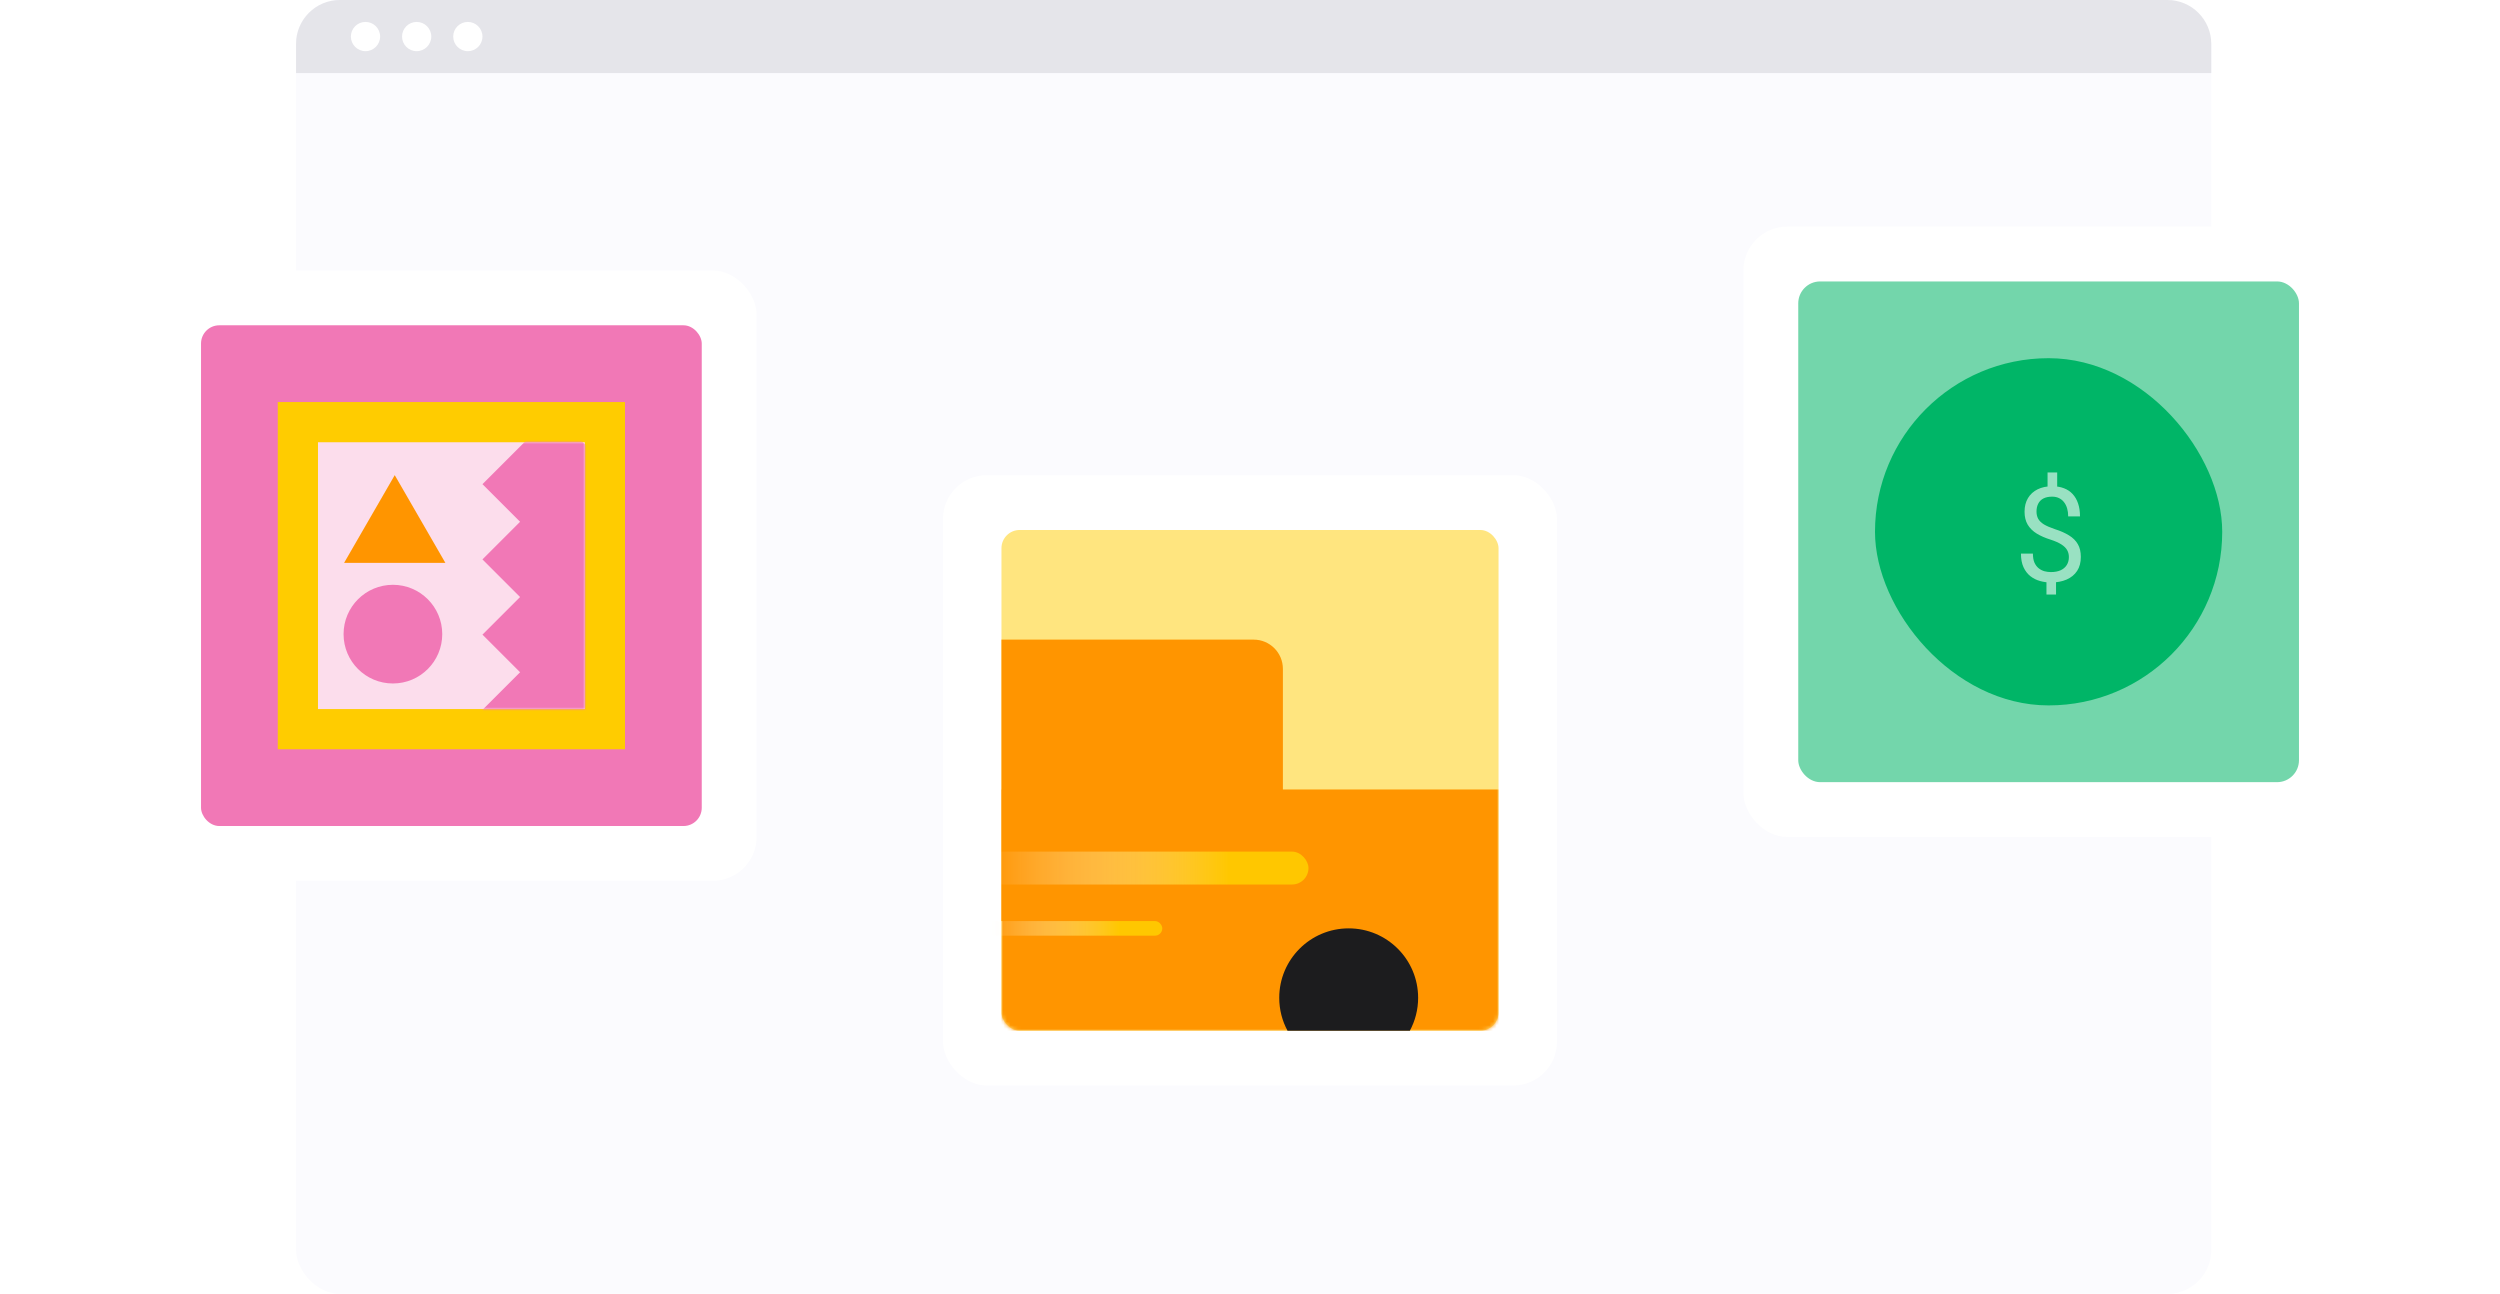 <svg width="684" height="354" viewBox="0 0 684 354" fill="none" xmlns="http://www.w3.org/2000/svg">
<rect x="81" width="524" height="354" rx="12" fill="#FBFBFE"/>
<path d="M81 12C81 5.373 86.373 0 93 0H593C599.627 0 605 5.373 605 12V20H81V12Z" fill="#E5E5EA"/>
<g filter="url(#filter0_d_4097_1182)">
<rect x="258" y="130" width="168" height="167" rx="12" fill="white"/>
</g>
<rect x="274" y="145" width="136" height="137" rx="5" fill="#FFCC00" fill-opacity="0.5"/>
<path d="M274 175H343C347.418 175 351 178.582 351 183V252H274V175Z" fill="#FF9500"/>
<mask id="mask0_4097_1182" style="mask-type:alpha" maskUnits="userSpaceOnUse" x="274" y="145" width="136" height="137">
<rect x="274" y="145" width="136" height="137" rx="5" fill="#FFCC00"/>
</mask>
<g mask="url(#mask0_4097_1182)">
<rect x="274" y="216" width="136" height="66" fill="#FF9500"/>
</g>
<rect x="270" y="252" width="48" height="4" rx="2" fill="url(#paint0_linear_4097_1182)"/>
<rect x="270" y="233" width="88" height="9" rx="4.5" fill="url(#paint1_linear_4097_1182)"/>
<path fill-rule="evenodd" clip-rule="evenodd" d="M385.737 282H352.263C350.819 279.321 350 276.256 350 273C350 262.507 358.507 254 369 254C379.493 254 388 262.507 388 273C388 276.256 387.181 279.321 385.737 282Z" fill="#1C1C1E"/>
<g filter="url(#filter1_d_4097_1182)">
<rect x="40" y="74" width="167" height="167" rx="12" fill="white"/>
</g>
<rect x="55" y="89" width="137" height="137" rx="5" fill="#F178B6"/>
<rect x="76" y="110" width="95" height="95" fill="#FFCC00"/>
<rect x="87" y="121" width="73" height="73" fill="#FCDDEC"/>
<mask id="mask1_4097_1182" style="mask-type:alpha" maskUnits="userSpaceOnUse" x="87" y="121" width="73" height="73">
<rect x="87" y="121" width="73" height="73" fill="#FCDDEC"/>
</mask>
<g mask="url(#mask1_4097_1182)">
<rect x="151.471" y="113" width="27.535" height="27.535" transform="rotate(45 151.471 113)" fill="#F178B6"/>
<rect x="151.471" y="133.584" width="27.535" height="27.535" transform="rotate(45 151.471 133.584)" fill="#F178B6"/>
<rect x="151.471" y="154.168" width="27.535" height="27.535" transform="rotate(45 151.471 154.168)" fill="#F178B6"/>
<rect x="151.471" y="174.751" width="27.535" height="27.535" transform="rotate(45 151.471 174.751)" fill="#F178B6"/>
</g>
<circle cx="107.5" cy="173.5" r="13.5" fill="#F178B6"/>
<path d="M108 130L121.856 154H94.144L108 130Z" fill="#FF9500"/>
<circle cx="100" cy="10" r="4" fill="white"/>
<circle cx="114" cy="10" r="4" fill="white"/>
<circle cx="128" cy="10" r="4" fill="white"/>
<g filter="url(#filter2_d_4097_1182)">
<rect x="477" y="62" width="167" height="167" rx="12" fill="white"/>
</g>
<rect x="492" y="77" width="137" height="137" rx="6" fill="#00B567" fill-opacity="0.55"/>
<rect x="513" y="98" width="95" height="95" rx="47.5" fill="#00B567"/>
<path d="M562.848 129.258V134.619H560.211V129.258H562.848ZM562.531 157.963V162.656H559.912V157.963H562.531ZM566.047 152.408C566.047 151.705 565.889 151.072 565.572 150.51C565.256 149.947 564.734 149.432 564.008 148.963C563.281 148.494 562.309 148.061 561.09 147.662C559.613 147.205 558.336 146.648 557.258 145.992C556.191 145.336 555.365 144.521 554.779 143.549C554.205 142.576 553.918 141.398 553.918 140.016C553.918 138.574 554.229 137.332 554.85 136.289C555.471 135.246 556.35 134.443 557.486 133.881C558.623 133.318 559.959 133.037 561.494 133.037C562.689 133.037 563.756 133.219 564.693 133.582C565.631 133.934 566.422 134.461 567.066 135.164C567.723 135.867 568.221 136.729 568.561 137.748C568.912 138.768 569.088 139.945 569.088 141.281H565.854C565.854 140.496 565.76 139.775 565.572 139.119C565.385 138.463 565.104 137.895 564.729 137.414C564.354 136.922 563.896 136.547 563.357 136.289C562.818 136.02 562.197 135.885 561.494 135.885C560.51 135.885 559.695 136.055 559.051 136.395C558.418 136.734 557.949 137.215 557.645 137.836C557.34 138.445 557.188 139.154 557.188 139.963C557.188 140.713 557.34 141.369 557.645 141.932C557.949 142.494 558.465 143.004 559.191 143.461C559.93 143.906 560.943 144.346 562.232 144.779C563.744 145.26 565.027 145.828 566.082 146.484C567.137 147.129 567.939 147.926 568.49 148.875C569.041 149.812 569.316 150.979 569.316 152.373C569.316 153.885 568.977 155.162 568.297 156.205C567.617 157.236 566.662 158.021 565.432 158.561C564.201 159.1 562.76 159.369 561.107 159.369C560.111 159.369 559.127 159.234 558.154 158.965C557.182 158.695 556.303 158.256 555.518 157.646C554.732 157.025 554.105 156.211 553.637 155.203C553.168 154.184 552.934 152.936 552.934 151.459H556.203C556.203 152.455 556.344 153.281 556.625 153.938C556.918 154.582 557.305 155.098 557.785 155.484C558.266 155.859 558.793 156.129 559.367 156.293C559.953 156.445 560.533 156.521 561.107 156.521C562.162 156.521 563.053 156.357 563.779 156.029C564.518 155.689 565.08 155.209 565.467 154.588C565.854 153.967 566.047 153.24 566.047 152.408Z" fill="white" fill-opacity="0.6"/>
<defs>
<filter id="filter0_d_4097_1182" x="218" y="90" width="248" height="247" filterUnits="userSpaceOnUse" color-interpolation-filters="sRGB">
<feFlood flood-opacity="0" result="BackgroundImageFix"/>
<feColorMatrix in="SourceAlpha" type="matrix" values="0 0 0 0 0 0 0 0 0 0 0 0 0 0 0 0 0 0 127 0" result="hardAlpha"/>
<feMorphology radius="10" operator="dilate" in="SourceAlpha" result="effect1_dropShadow_4097_1182"/>
<feOffset/>
<feGaussianBlur stdDeviation="15"/>
<feComposite in2="hardAlpha" operator="out"/>
<feColorMatrix type="matrix" values="0 0 0 0 0.047 0 0 0 0 0.62 0 0 0 0 0.851 0 0 0 0.03 0"/>
<feBlend mode="normal" in2="BackgroundImageFix" result="effect1_dropShadow_4097_1182"/>
<feBlend mode="normal" in="SourceGraphic" in2="effect1_dropShadow_4097_1182" result="shape"/>
</filter>
<filter id="filter1_d_4097_1182" x="0" y="34" width="247" height="247" filterUnits="userSpaceOnUse" color-interpolation-filters="sRGB">
<feFlood flood-opacity="0" result="BackgroundImageFix"/>
<feColorMatrix in="SourceAlpha" type="matrix" values="0 0 0 0 0 0 0 0 0 0 0 0 0 0 0 0 0 0 127 0" result="hardAlpha"/>
<feMorphology radius="10" operator="dilate" in="SourceAlpha" result="effect1_dropShadow_4097_1182"/>
<feOffset/>
<feGaussianBlur stdDeviation="15"/>
<feComposite in2="hardAlpha" operator="out"/>
<feColorMatrix type="matrix" values="0 0 0 0 0.047 0 0 0 0 0.62 0 0 0 0 0.851 0 0 0 0.03 0"/>
<feBlend mode="normal" in2="BackgroundImageFix" result="effect1_dropShadow_4097_1182"/>
<feBlend mode="normal" in="SourceGraphic" in2="effect1_dropShadow_4097_1182" result="shape"/>
</filter>
<filter id="filter2_d_4097_1182" x="437" y="22" width="247" height="247" filterUnits="userSpaceOnUse" color-interpolation-filters="sRGB">
<feFlood flood-opacity="0" result="BackgroundImageFix"/>
<feColorMatrix in="SourceAlpha" type="matrix" values="0 0 0 0 0 0 0 0 0 0 0 0 0 0 0 0 0 0 127 0" result="hardAlpha"/>
<feMorphology radius="10" operator="dilate" in="SourceAlpha" result="effect1_dropShadow_4097_1182"/>
<feOffset/>
<feGaussianBlur stdDeviation="15"/>
<feComposite in2="hardAlpha" operator="out"/>
<feColorMatrix type="matrix" values="0 0 0 0 0.047 0 0 0 0 0.62 0 0 0 0 0.851 0 0 0 0.03 0"/>
<feBlend mode="normal" in2="BackgroundImageFix" result="effect1_dropShadow_4097_1182"/>
<feBlend mode="normal" in="SourceGraphic" in2="effect1_dropShadow_4097_1182" result="shape"/>
</filter>
<linearGradient id="paint0_linear_4097_1182" x1="306.129" y1="256" x2="270" y2="256" gradientUnits="userSpaceOnUse">
<stop stop-color="#FFC700"/>
<stop offset="1" stop-color="white" stop-opacity="0"/>
</linearGradient>
<linearGradient id="paint1_linear_4097_1182" x1="336.237" y1="242" x2="270" y2="242" gradientUnits="userSpaceOnUse">
<stop stop-color="#FFC700"/>
<stop offset="1" stop-color="white" stop-opacity="0"/>
</linearGradient>
</defs>
</svg>
